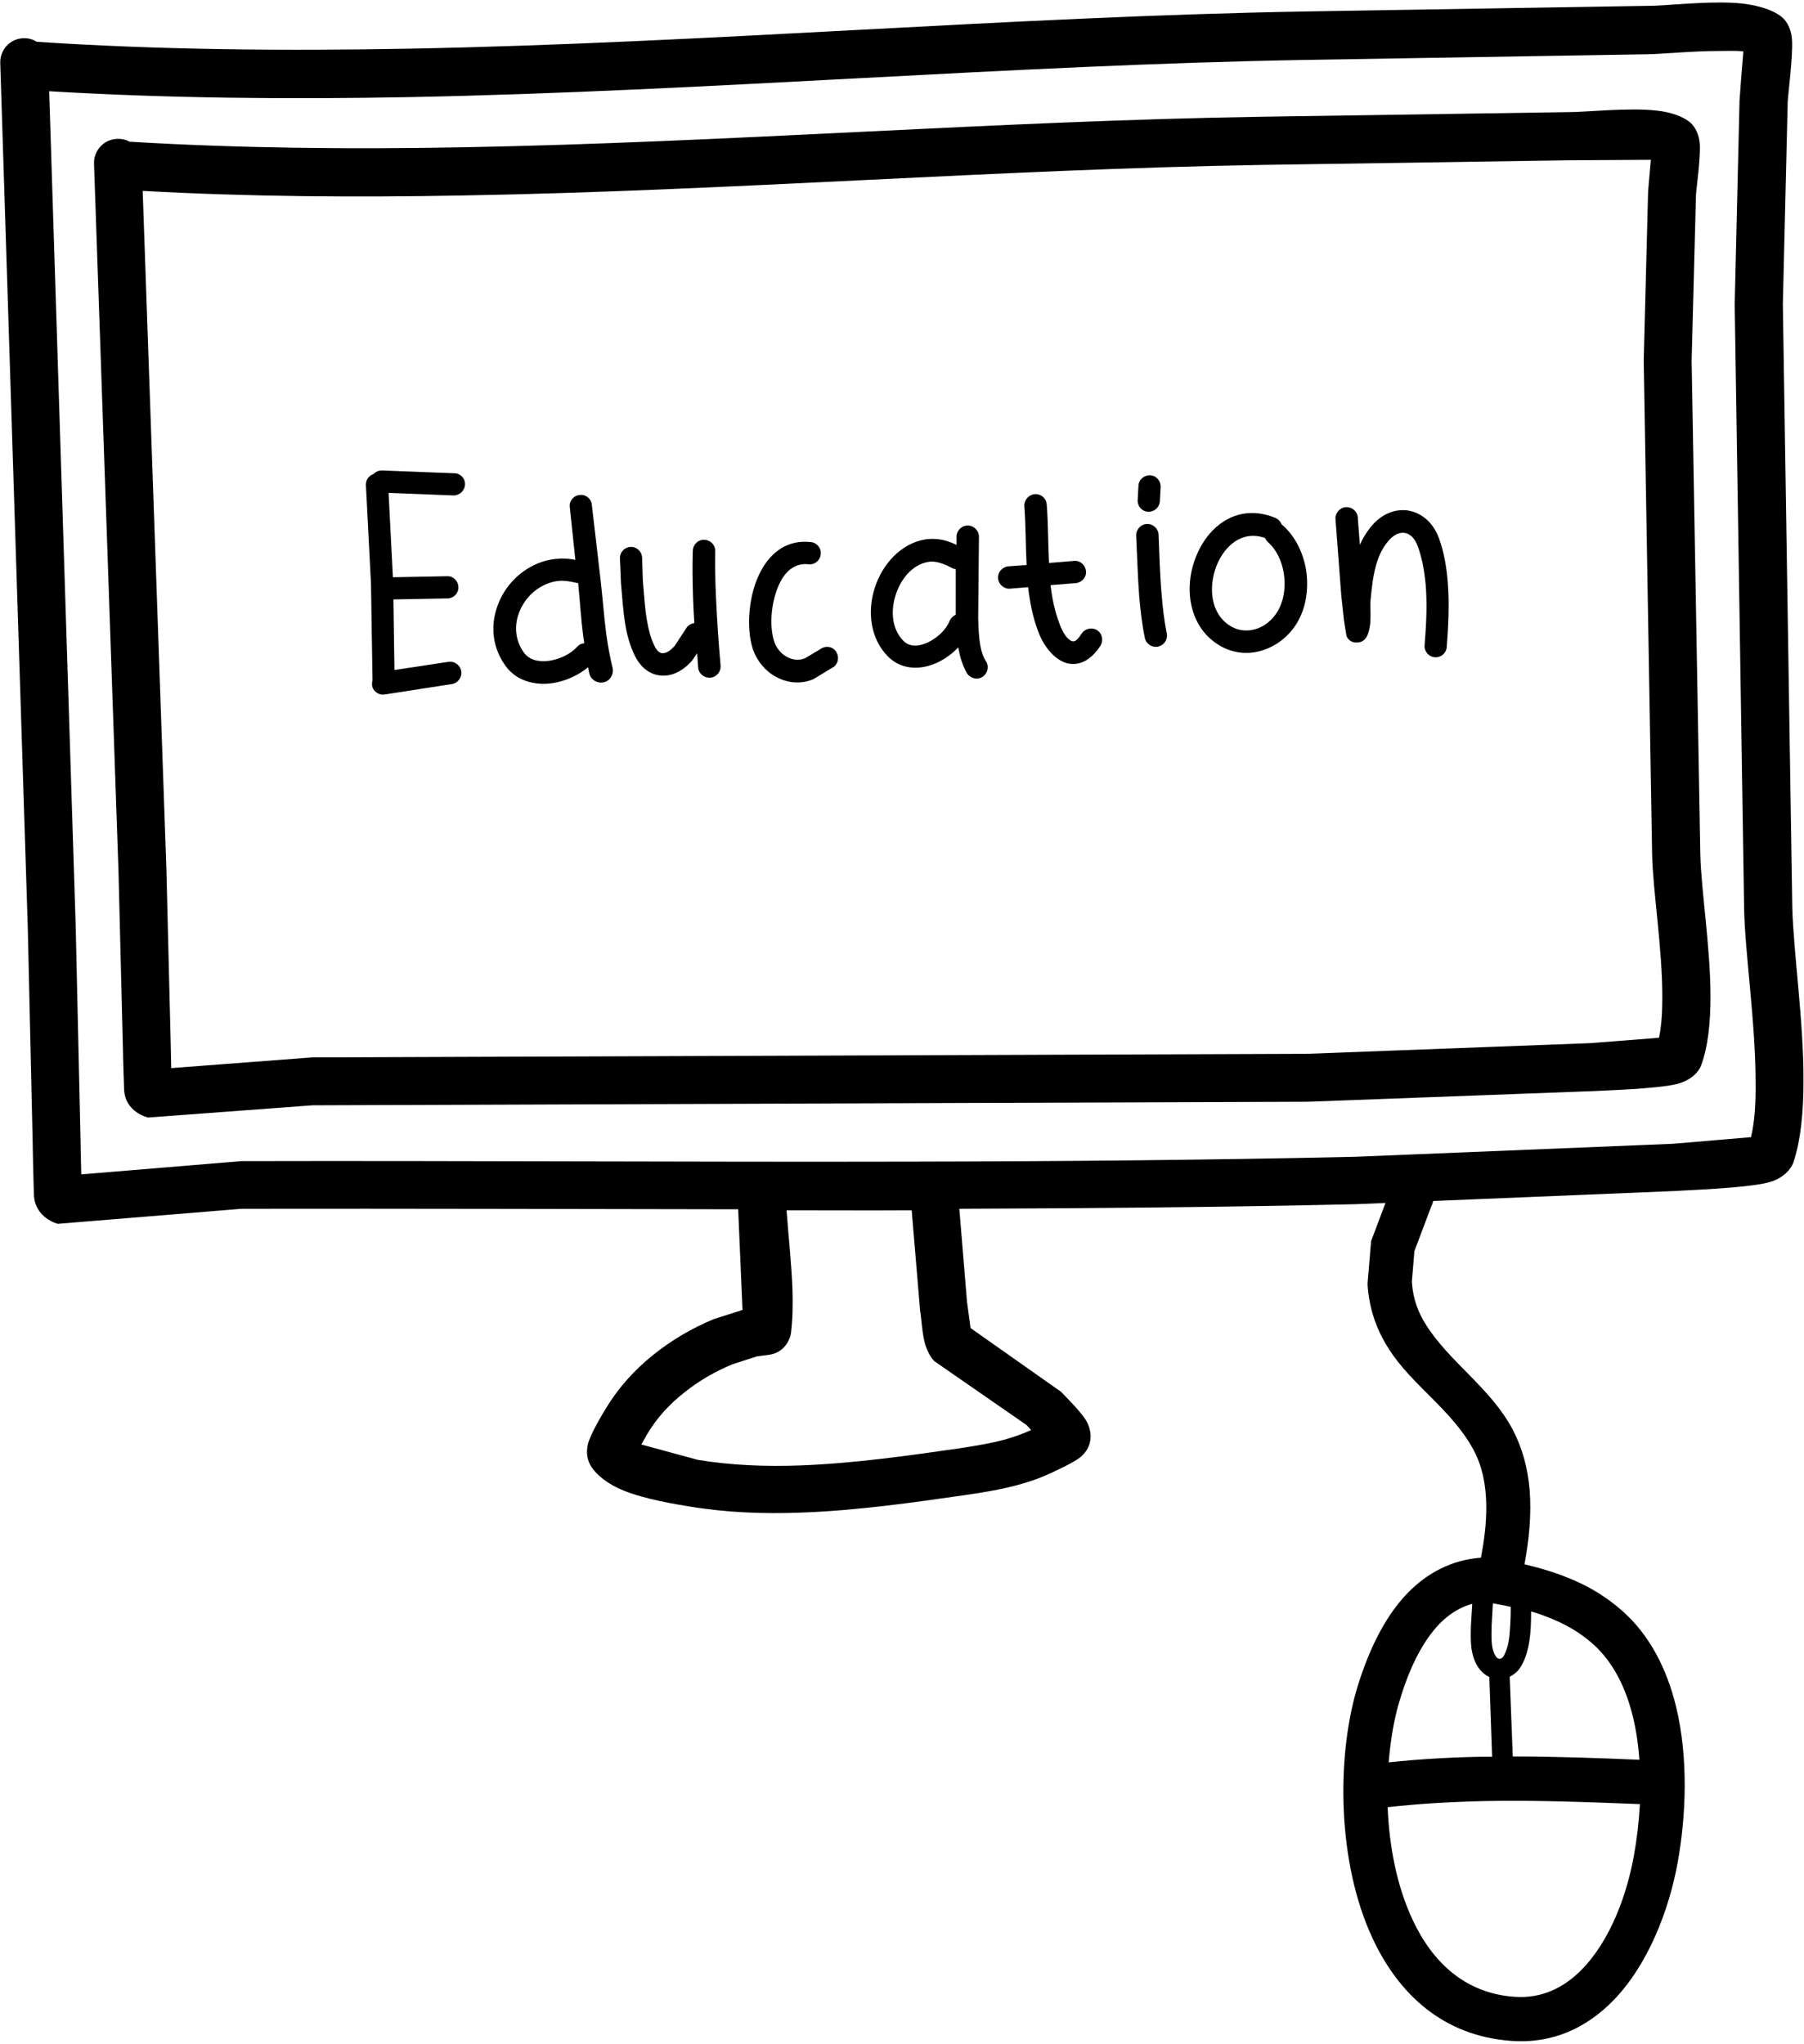 <?xml version="1.0" encoding="UTF-8"?><svg xmlns="http://www.w3.org/2000/svg" xmlns:xlink="http://www.w3.org/1999/xlink" height="80.2" preserveAspectRatio="xMidYMid meet" version="1.0" viewBox="14.6 9.9 70.8 80.2" width="70.8" zoomAndPan="magnify"><g clip-rule="evenodd" fill-rule="evenodd"><g id="change1_2"><path d="M80.99,24.05l0.17-6.49c0.01-0.23,0.19-1.5,0.15-2.02c-0.04-0.48-0.27-0.76-0.42-0.87 c-0.26-0.2-0.71-0.37-1.27-0.43c-1.11-0.13-2.85,0.07-3.5,0.06l-11.95,0.18c-10.4,0.16-20.95,1.01-31.44,1.2 c-4.37,0.08-8.72,0.04-13.05-0.22c-0.14-0.08-0.31-0.12-0.49-0.11c-0.52,0.02-0.92,0.46-0.9,0.98l0.96,27.75l0.17,6.81 c0,0.14,0.03,1.3,0.05,1.76c0.04,0.89,0.91,1.09,0.94,1.1l6.45-0.48l39.08-0.14l11.26-0.42c0.28-0.02,2.38-0.08,3.19-0.27 c0.62-0.15,0.9-0.53,0.97-0.73c0.27-0.72,0.37-1.67,0.37-2.7c0-1.93-0.37-4.2-0.4-5.6L80.99,24.05z M79.71,50.62l-2.68,0.21 l-11.14,0.42l-39.04,0.14l-5.53,0.42c-0.01-0.44-0.02-0.88-0.02-0.96l-0.17-6.86l-0.93-26.6c4.16,0.23,8.35,0.26,12.55,0.18 c10.48-0.18,21.04-1.03,31.44-1.2l11.91-0.18l3.29-0.02c-0.04,0.49-0.11,1.19-0.11,1.32l-0.17,6.55l0.33,19.41 c0.03,1.39,0.4,3.65,0.4,5.57C79.84,49.59,79.81,50.15,79.71,50.62z"/><path d="M84.94,45.5l-0.37-23.66l0.19-7.94c0.01-0.27,0.21-1.8,0.17-2.43c-0.03-0.5-0.26-0.79-0.4-0.9 c-0.36-0.3-1.07-0.52-1.93-0.56c-1.19-0.06-2.74,0.13-3.37,0.12l-13.38,0.22c-11.64,0.2-23.45,1.24-35.19,1.46 c-4.89,0.09-9.77,0.05-14.62-0.27c-0.15-0.1-0.34-0.15-0.53-0.14c-0.52,0.02-0.92,0.46-0.9,0.98l1.08,33.91l0.19,8.34 c0,0.17,0.03,1.58,0.05,2.15c0.04,0.91,0.92,1.14,0.94,1.14l7.21-0.59c6.5-0.01,12.99,0.01,19.49,0.02l0.17,3.95l-1.13,0.36 c-0.84,0.35-1.65,0.82-2.37,1.4c-0.74,0.59-1.38,1.3-1.87,2.12c-0.1,0.16-0.61,1-0.7,1.4c-0.08,0.36,0,0.63,0.1,0.81 c0.22,0.38,0.69,0.75,1.31,1c0.85,0.34,2.02,0.53,2.57,0.62c1.44,0.24,2.93,0.3,4.42,0.24c2.17-0.08,4.35-0.39,6.43-0.69 c0.71-0.1,1.4-0.22,2.07-0.4c0.48-0.13,0.95-0.3,1.4-0.52c0.13-0.06,0.8-0.37,1.04-0.57c0.27-0.23,0.36-0.49,0.38-0.66 c0.03-0.18,0.01-0.43-0.13-0.71c-0.19-0.37-0.87-1.03-1.02-1.19l-3.55-2.5c-0.03-0.21-0.11-0.84-0.14-1.04l-0.3-3.64 c5.19-0.02,10.37-0.06,15.56-0.18l12.6-0.52c0.31-0.03,2.67-0.1,3.58-0.33c0.63-0.16,0.91-0.56,0.99-0.78 c0.29-0.85,0.4-1.98,0.4-3.2C85.39,49.98,84.98,47.21,84.94,45.5z M54.88,65.81l0.19,0.2c-0.32,0.15-0.65,0.26-0.98,0.36 c-0.6,0.17-1.21,0.26-1.84,0.36c-2.02,0.29-4.13,0.59-6.23,0.67c-1.36,0.05-2.72,0-4.04-0.22l-2.21-0.6l0.23-0.41 c0.37-0.62,0.86-1.16,1.43-1.61c0.58-0.47,1.24-0.85,1.92-1.13l0.96-0.31c0.04-0.01,0.35-0.04,0.47-0.06 c0.73-0.1,0.86-0.81,0.86-0.83c0.07-0.56,0.08-1.16,0.06-1.77c-0.04-1.02-0.16-2.08-0.23-3.07c1.62,0,3.23,0.01,4.85,0 c0.02,0,0.04,0,0.06,0l0.33,3.93c0.05,0.28,0.08,0.92,0.2,1.33c0.09,0.29,0.22,0.52,0.36,0.66L54.88,65.81z M83.32,54.52 l-3.07,0.26l-12.47,0.51c-5.82,0.13-11.64,0.18-17.47,0.19c-8.74,0.02-17.49-0.04-26.23-0.02l-6.29,0.52 c-0.02-0.6-0.03-1.27-0.03-1.38l-0.19-8.38l-1.04-32.74c4.7,0.28,9.43,0.32,14.17,0.23c11.73-0.23,23.55-1.26,35.18-1.46 l13.33-0.22c0.54,0,1.77-0.13,2.86-0.13c0.36,0,0.7-0.02,0.95,0.02c-0.05,0.56-0.14,1.74-0.15,1.93l-0.19,8l0.37,23.71 c0.03,1.7,0.45,4.46,0.45,6.81C83.51,53.15,83.47,53.9,83.32,54.52z"/><path d="M32.43,28.47l-2.84-0.11c-0.13,0-0.25,0.05-0.33,0.14c-0.18,0.06-0.3,0.22-0.3,0.42l0.2,3.89l0.06,3.79 c-0.02,0.06-0.02,0.12-0.02,0.18c0.03,0.24,0.26,0.41,0.5,0.37l2.64-0.41c0.24-0.04,0.4-0.27,0.36-0.51 c-0.04-0.24-0.27-0.4-0.51-0.36l-2.11,0.32l-0.04-2.77l2.12-0.04c0.24,0,0.44-0.2,0.43-0.44c0-0.24-0.2-0.44-0.44-0.43l-2.13,0.04 l-0.17-3.31l2.55,0.1c0.24,0,0.44-0.19,0.45-0.43C32.86,28.67,32.67,28.47,32.43,28.47z"/><path d="M38.39,34.75c-0.09-0.7-0.14-1.41-0.22-2.1l-0.34-2.92c-0.01-0.24-0.22-0.43-0.46-0.41 c-0.24,0.01-0.43,0.22-0.41,0.46l0.22,2.09c-0.14-0.03-0.29-0.05-0.43-0.05c-0.24-0.01-0.49,0.02-0.73,0.08 c-0.84,0.23-1.52,0.86-1.84,1.63c-0.33,0.78-0.31,1.69,0.24,2.47c0.34,0.49,0.87,0.71,1.44,0.73c0.65,0.02,1.34-0.25,1.82-0.65 c0.02,0.08,0.03,0.17,0.05,0.25c0.06,0.25,0.32,0.4,0.57,0.34c0.25-0.06,0.4-0.32,0.34-0.57C38.53,35.65,38.45,35.2,38.39,34.75z M37.26,35.27c-0.26,0.29-0.69,0.5-1.12,0.56c-0.38,0.05-0.77-0.02-0.99-0.34c-0.36-0.51-0.37-1.11-0.15-1.62 c0.22-0.53,0.68-0.97,1.27-1.13c0.15-0.04,0.31-0.06,0.46-0.05c0.16,0.01,0.33,0.04,0.49,0.08c0.02,0.01,0.05,0,0.07,0.01 c0.07,0.69,0.11,1.4,0.2,2.09c0.01,0.09,0.03,0.18,0.04,0.27C37.42,35.15,37.33,35.19,37.26,35.27z"/><path d="M42.67,31.53c0.01-0.24-0.18-0.44-0.43-0.45c-0.24-0.01-0.44,0.18-0.45,0.43c-0.02,0.61-0.01,1.22,0.01,1.84 c0.01,0.33,0.03,0.67,0.05,1c-0.14,0.02-0.26,0.09-0.33,0.22l-0.44,0.67c-0.15,0.17-0.31,0.29-0.47,0.29 c-0.14,0-0.25-0.12-0.33-0.3c-0.14-0.28-0.22-0.6-0.28-0.93c-0.1-0.54-0.12-1.1-0.17-1.6l-0.03-0.92 c-0.01-0.24-0.21-0.43-0.45-0.42c-0.24,0.01-0.43,0.21-0.42,0.45l0.04,0.97c0.05,0.52,0.08,1.11,0.18,1.68 c0.07,0.41,0.19,0.81,0.36,1.16c0.27,0.55,0.69,0.79,1.11,0.79c0.38,0.01,0.8-0.19,1.15-0.6l0.19-0.28 c0.01,0.19,0.03,0.37,0.04,0.56c0.02,0.24,0.23,0.42,0.48,0.4c0.24-0.02,0.42-0.23,0.4-0.48c-0.08-0.89-0.14-1.79-0.18-2.68 C42.67,32.71,42.66,32.12,42.67,31.53z"/><path d="M46.78,35.38l-0.59,0.35c-0.24,0.1-0.49,0.06-0.7-0.05c-0.23-0.12-0.41-0.34-0.5-0.59 c-0.18-0.53-0.15-1.35,0.09-2.02c0.21-0.6,0.6-1.1,1.25-1.03c0.24,0.03,0.46-0.15,0.48-0.39c0.03-0.24-0.15-0.46-0.39-0.48 c-0.9-0.1-1.55,0.38-1.95,1.12c-0.51,0.93-0.59,2.28-0.32,3.09c0.16,0.46,0.49,0.86,0.91,1.08c0.44,0.24,0.96,0.3,1.46,0.09 l0.81-0.49c0.19-0.16,0.21-0.43,0.06-0.62C47.25,35.25,46.97,35.23,46.78,35.38z"/><path d="M53.08,35.26c-0.07-0.37-0.08-0.75-0.09-1.11l0.03-3.19c0-0.24-0.2-0.44-0.44-0.44 c-0.24,0-0.44,0.2-0.44,0.44l0,0.32c-0.19-0.09-0.38-0.16-0.57-0.2c-0.21-0.04-0.44-0.05-0.68-0.01c-0.93,0.16-1.66,0.96-1.96,1.9 c-0.3,0.93-0.17,1.99,0.51,2.68c0.44,0.45,1.03,0.53,1.59,0.38c0.44-0.12,0.86-0.39,1.18-0.73c0.01,0.04,0.01,0.08,0.02,0.12 c0.06,0.31,0.16,0.61,0.31,0.88c0.12,0.21,0.39,0.29,0.6,0.17c0.21-0.12,0.29-0.39,0.17-0.6C53.19,35.69,53.12,35.48,53.08,35.26z M52.11,34.02c-0.1,0.05-0.19,0.13-0.24,0.24c-0.13,0.34-0.48,0.67-0.86,0.85c-0.33,0.15-0.7,0.2-0.96-0.07 c-0.45-0.46-0.5-1.17-0.3-1.79c0.2-0.63,0.65-1.19,1.27-1.3c0.16-0.03,0.31-0.01,0.45,0.03c0.18,0.05,0.34,0.13,0.52,0.22 c0.04,0.02,0.08,0.03,0.12,0.03L52.11,34.02z"/><path d="M57.66,34.63c-0.2-0.13-0.48-0.07-0.61,0.13c-0.15,0.23-0.26,0.35-0.4,0.29c-0.21-0.1-0.36-0.38-0.47-0.68 c-0.19-0.5-0.29-1-0.35-1.51l1-0.08c0.24-0.03,0.42-0.24,0.39-0.48c-0.03-0.24-0.24-0.42-0.48-0.39l-0.97,0.08 c-0.04-0.77-0.03-1.54-0.09-2.3c-0.02-0.24-0.23-0.42-0.47-0.4s-0.42,0.23-0.41,0.47c0.06,0.77,0.05,1.54,0.09,2.31l-0.68,0.05 c-0.24,0-0.44,0.2-0.44,0.44c0,0.24,0.2,0.44,0.44,0.44l0.74-0.06c0.07,0.59,0.18,1.18,0.4,1.75c0.26,0.7,0.78,1.23,1.29,1.26 c0.36,0.03,0.77-0.14,1.14-0.7C57.92,35.03,57.86,34.76,57.66,34.63z"/><path d="M60.07,30.88c-0.01-0.24-0.22-0.43-0.46-0.42c-0.24,0.01-0.43,0.22-0.42,0.46c0.04,0.78,0.06,1.59,0.12,2.39 c0.05,0.55,0.11,1.09,0.22,1.62c0.05,0.24,0.28,0.39,0.52,0.34c0.24-0.05,0.39-0.28,0.34-0.52c-0.1-0.5-0.16-1.01-0.2-1.52 C60.12,32.45,60.1,31.65,60.07,30.88z"/><path d="M59.66,29.98c0.24,0.01,0.45-0.17,0.46-0.42l0.03-0.55c0.01-0.24-0.17-0.45-0.41-0.46 c-0.24-0.01-0.45,0.17-0.46,0.41l-0.03,0.55C59.23,29.76,59.42,29.97,59.66,29.98z"/><path d="M64.94,30.51c-0.01-0.01-0.03-0.02-0.04-0.03c-0.04-0.11-0.13-0.21-0.25-0.26c-1.46-0.6-2.65,0.3-3.13,1.57 c-0.47,1.21-0.25,2.72,0.93,3.43c0.6,0.36,1.27,0.38,1.86,0.14c0.56-0.22,1.05-0.67,1.32-1.26c0.26-0.55,0.33-1.24,0.22-1.89 C65.73,31.56,65.42,30.93,64.94,30.51z M64.82,33.74c-0.17,0.37-0.48,0.67-0.84,0.81c-0.34,0.13-0.73,0.13-1.08-0.08 c-0.8-0.48-0.88-1.53-0.56-2.36c0.31-0.79,1.01-1.42,1.91-1.1c0.02,0.06,0.07,0.12,0.12,0.17c0.33,0.29,0.53,0.73,0.61,1.19 C65.06,32.84,65.01,33.34,64.82,33.74z"/><path d="M71.07,31.01c-0.24-0.65-0.72-1-1.22-1.08c-0.5-0.07-1.05,0.13-1.48,0.68c-0.16,0.21-0.3,0.43-0.4,0.67 l-0.08-1.03c0.01-0.24-0.18-0.44-0.43-0.45c-0.24-0.01-0.44,0.19-0.45,0.43l0.23,3.04l0.11,1l0.05,0.31 c0.01,0.08,0.04,0.26,0.05,0.29c0.09,0.19,0.25,0.24,0.37,0.24c0.09,0,0.28,0.01,0.42-0.23c0.07-0.13,0.12-0.33,0.14-0.56 c0.02-0.31-0.01-0.69,0.01-0.89c0.05-0.5,0.1-1,0.25-1.47c0.09-0.28,0.22-0.56,0.42-0.8c0.2-0.25,0.43-0.38,0.66-0.35 c0.23,0.03,0.41,0.22,0.52,0.52c0.17,0.46,0.26,0.97,0.31,1.49c0.07,0.81,0.02,1.65-0.04,2.4c-0.02,0.24,0.16,0.45,0.4,0.47 c0.24,0.02,0.45-0.16,0.47-0.4c0.06-0.79,0.11-1.68,0.04-2.54C71.37,32.14,71.27,31.55,71.07,31.01z"/></g><g id="change1_1"><path d="M78.26,73.1c-0.57-0.5-1.19-0.89-1.86-1.18c-0.63-0.28-1.29-0.48-1.97-0.64c0.18-0.96,0.28-1.96,0.2-2.94 c-0.07-0.82-0.28-1.62-0.67-2.36c-0.87-1.63-2.47-2.63-3.39-4.09c-0.31-0.48-0.52-1.03-0.56-1.7l0.1-1.2l0.66-1.75 c0.22-0.43,0.05-0.95-0.38-1.17c-0.43-0.22-0.95-0.05-1.17,0.38l-0.81,2.15l-0.14,1.68c0.06,1,0.37,1.82,0.83,2.54 c0.9,1.43,2.48,2.39,3.33,3.97c0.36,0.67,0.49,1.42,0.5,2.17c0.01,0.69-0.08,1.39-0.21,2.06c-1.17,0.09-2.11,0.61-2.86,1.37 c-0.99,1.01-1.63,2.49-2.03,3.85c-0.77,2.68-0.75,6.75,0.64,9.72c1.03,2.21,2.79,3.83,5.44,4.02c1.65,0.12,2.97-0.53,4-1.58 c1.38-1.41,2.2-3.58,2.53-5.41c0.33-1.81,0.43-4.1-0.06-6.12C80.02,75.39,79.35,74.06,78.26,73.1z M77.11,74.4 c0.82,0.73,1.31,1.76,1.58,2.88c0.13,0.54,0.21,1.1,0.25,1.67c-1.65-0.07-3.31-0.13-4.97-0.13l-0.12-3.13 c0.19-0.09,0.36-0.24,0.48-0.47c0.15-0.27,0.24-0.59,0.29-0.92c0.06-0.38,0.07-0.78,0.07-1.17c0.2,0.06,0.4,0.12,0.59,0.2 C75.95,73.58,76.57,73.92,77.11,74.4z M73.63,74.85c-0.04,0.08-0.1,0.13-0.17,0.14c-0.07,0-0.13-0.05-0.17-0.12 c-0.07-0.12-0.11-0.25-0.13-0.39c-0.04-0.26-0.02-0.54-0.02-0.79l0.05-0.88c0.23,0.04,0.47,0.09,0.7,0.14c0,0.33-0.01,0.67-0.04,1 C73.83,74.26,73.77,74.58,73.63,74.85z M70.75,74.02c0.42-0.56,0.95-1,1.63-1.19l-0.05,0.82c-0.01,0.29-0.02,0.62,0.02,0.94 c0.04,0.25,0.11,0.49,0.24,0.69c0.12,0.2,0.28,0.34,0.46,0.42l0.11,3.13c-0.11,0-0.23,0-0.34,0c-1.24,0.02-2.48,0.09-3.72,0.22 c0.07-0.84,0.2-1.64,0.4-2.32C69.77,75.8,70.16,74.81,70.75,74.02z M76.67,87.19c-0.68,0.69-1.55,1.14-2.64,1.06 c-1.96-0.14-3.23-1.39-3.99-3.02c-0.62-1.32-0.92-2.89-0.98-4.42c1.26-0.14,2.52-0.21,3.79-0.24c2.04-0.04,4.08,0.04,6.11,0.12 c-0.04,0.7-0.12,1.38-0.23,1.99C78.46,84.2,77.82,86.02,76.67,87.19z"/></g></g></svg>